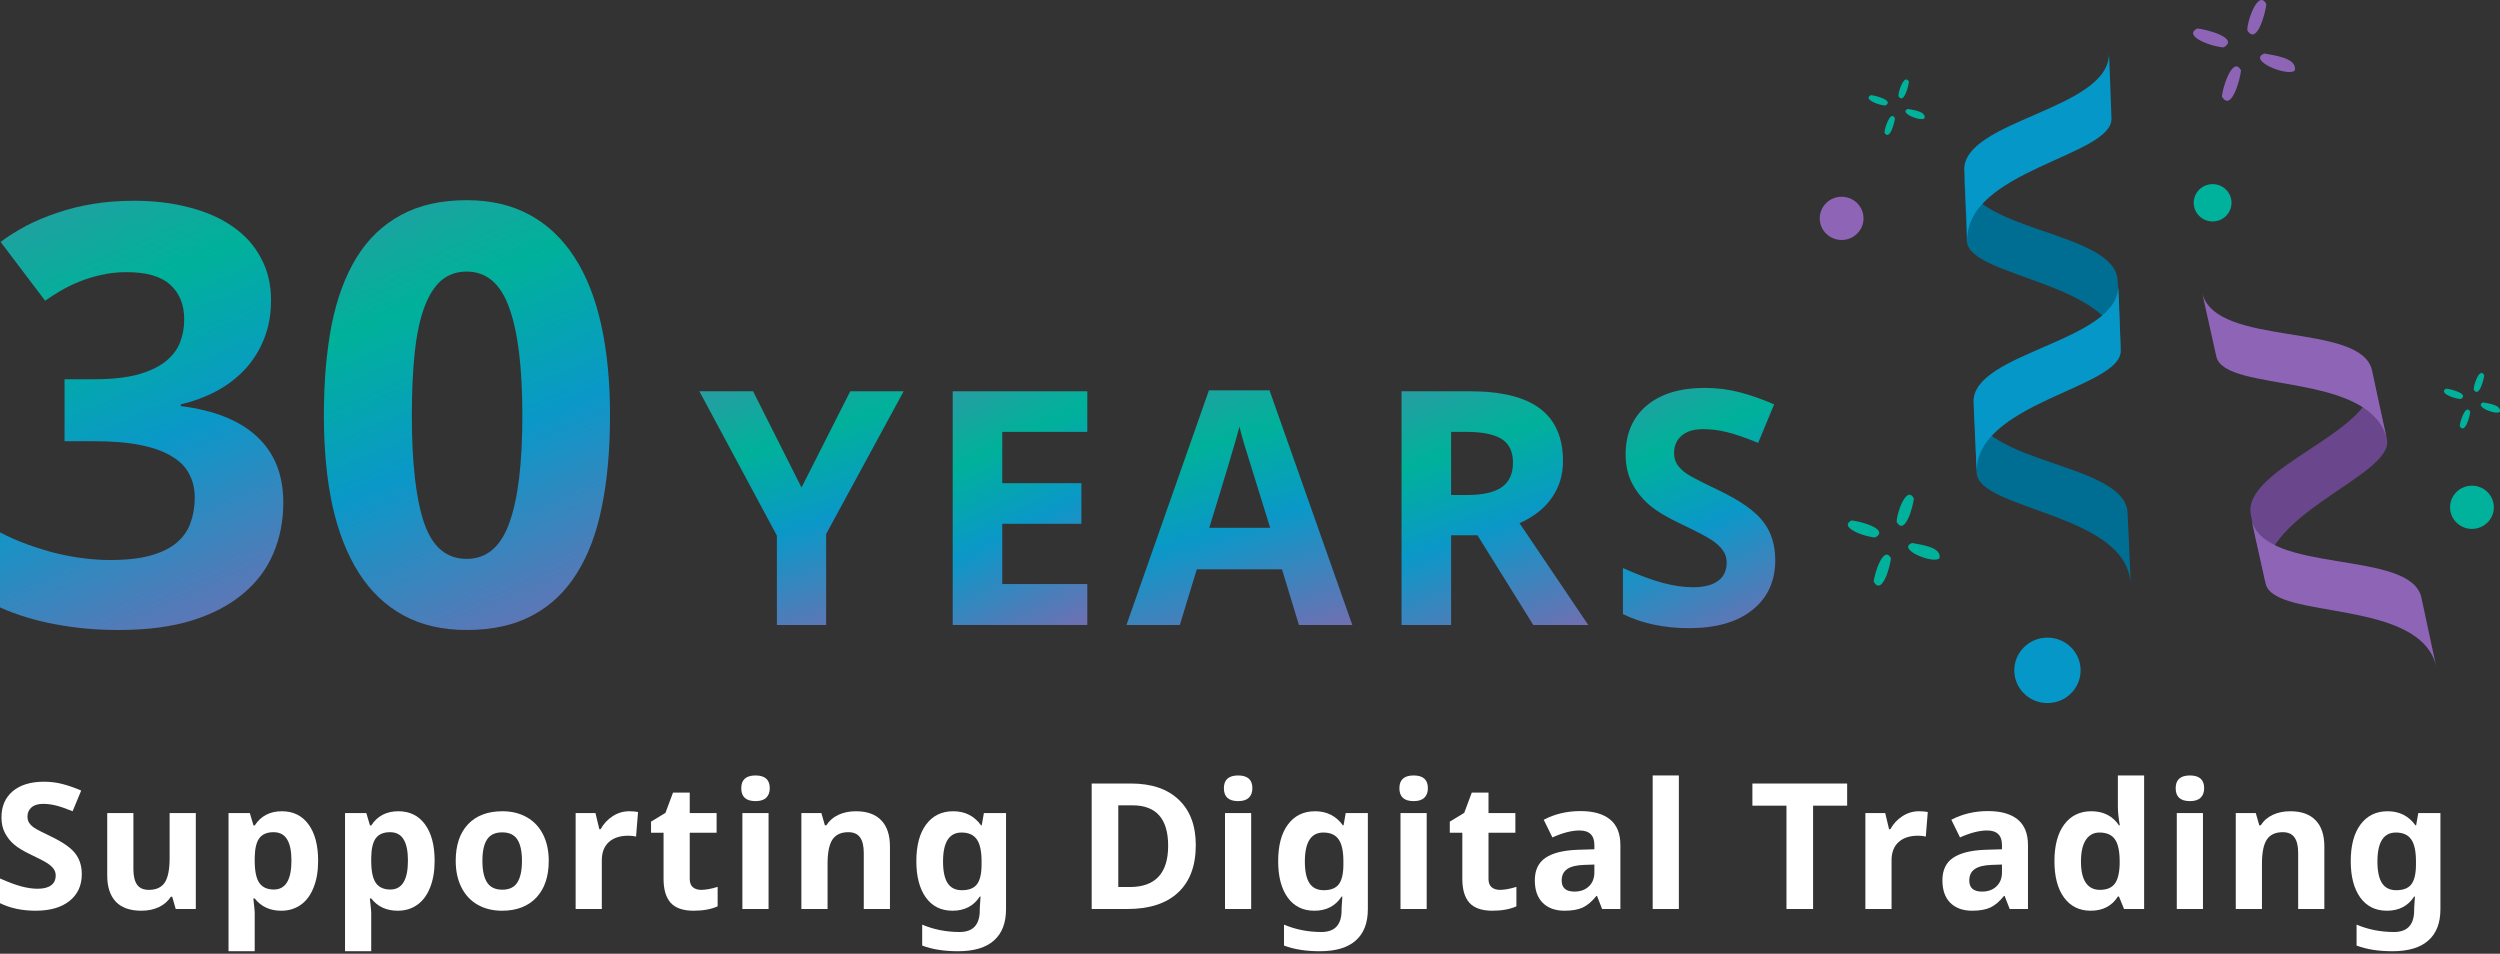 <svg width="519" height="198" viewBox="0 0 519 198" fill="none" xmlns="http://www.w3.org/2000/svg">
<rect x="0" y="0" width="519" height="198" fill="#333333" stroke="none"/>
<path d="M126.643 86.26C126.643 93.256 126.09 99.501 124.983 104.995C123.916 110.489 122.177 115.153 119.766 118.987C117.394 122.821 114.311 125.746 110.517 127.762C106.762 129.778 102.217 130.786 96.881 130.786C91.861 130.786 87.493 129.778 83.778 127.762C80.063 125.746 76.98 122.821 74.529 118.987C72.079 115.153 70.241 110.489 69.016 104.995C67.83 99.501 67.237 93.256 67.237 86.26C67.237 79.264 67.77 73 68.838 67.466C69.944 61.933 71.683 57.249 74.055 53.415C76.426 49.581 79.49 46.656 83.245 44.641C86.999 42.585 91.545 41.558 96.881 41.558C101.861 41.558 106.209 42.565 109.924 44.581C113.639 46.597 116.742 49.522 119.232 53.356C121.722 57.19 123.58 61.873 124.805 67.407C126.03 72.941 126.643 79.225 126.643 86.26ZM85.497 86.26C85.497 96.142 86.347 103.573 88.047 108.553C89.746 113.533 92.691 116.023 96.881 116.023C100.991 116.023 103.936 113.553 105.715 108.612C107.533 103.671 108.442 96.221 108.442 86.26C108.442 76.34 107.533 68.889 105.715 63.909C103.936 58.889 100.991 56.38 96.881 56.38C94.786 56.38 93.007 57.012 91.545 58.277C90.122 59.541 88.956 61.419 88.047 63.909C87.138 66.399 86.486 69.522 86.09 73.276C85.695 76.992 85.497 81.32 85.497 86.26Z" fill="url(#paint0_linear_3319_3)"/>
<path d="M56.266 62.309C56.266 65.313 55.772 68.021 54.784 70.432C53.835 72.803 52.511 74.898 50.812 76.716C49.151 78.495 47.175 79.997 44.883 81.222C42.63 82.408 40.179 83.317 37.531 83.949V84.305C44.527 85.175 49.823 87.309 53.42 90.708C57.017 94.068 58.815 98.613 58.815 104.344C58.815 108.139 58.124 111.657 56.74 114.898C55.396 118.099 53.302 120.886 50.456 123.257C47.65 125.629 44.092 127.486 39.784 128.83C35.515 130.135 30.476 130.787 24.666 130.787C20.002 130.787 15.614 130.391 11.504 129.601C7.393 128.85 3.559 127.684 0.002 126.103V110.51C1.781 111.459 3.658 112.289 5.634 113C7.611 113.712 9.587 114.325 11.563 114.838C13.539 115.313 15.476 115.668 17.373 115.906C19.31 116.143 21.128 116.261 22.828 116.261C26.227 116.261 29.053 115.945 31.306 115.313C33.559 114.68 35.357 113.791 36.701 112.645C38.045 111.498 38.993 110.135 39.547 108.554C40.14 106.933 40.436 105.174 40.436 103.277C40.436 101.499 40.061 99.898 39.31 98.475C38.598 97.013 37.413 95.787 35.752 94.799C34.132 93.771 31.997 92.981 29.349 92.428C26.701 91.874 23.44 91.598 19.567 91.598H13.401V78.732H19.448C23.085 78.732 26.108 78.416 28.519 77.784C30.93 77.112 32.847 76.222 34.27 75.116C35.733 73.969 36.76 72.645 37.353 71.143C37.946 69.641 38.242 68.041 38.242 66.341C38.242 63.258 37.274 60.847 35.337 59.108C33.44 57.369 30.416 56.499 26.266 56.499C24.369 56.499 22.591 56.697 20.93 57.092C19.31 57.448 17.788 57.922 16.365 58.515C14.982 59.068 13.697 59.701 12.512 60.412C11.365 61.084 10.318 61.756 9.369 62.428L0.121 50.215C1.781 48.989 3.579 47.863 5.516 46.835C7.492 45.808 9.626 44.918 11.919 44.167C14.211 43.377 16.682 42.764 19.33 42.33C21.978 41.895 24.804 41.677 27.808 41.677C32.077 41.677 35.95 42.152 39.428 43.1C42.946 44.009 45.95 45.353 48.44 47.132C50.93 48.871 52.847 51.025 54.191 53.594C55.574 56.124 56.266 59.029 56.266 62.309Z" fill="url(#paint1_linear_3319_3)"/>
<path d="M368.544 116.271C368.544 120.651 366.962 124.102 363.798 126.624C360.657 129.147 356.276 130.408 350.657 130.408C345.48 130.408 340.9 129.434 336.918 127.487V117.93C340.192 119.39 342.958 120.419 345.214 121.016C347.493 121.614 349.573 121.912 351.453 121.912C353.71 121.912 355.435 121.481 356.63 120.618C357.847 119.755 358.455 118.472 358.455 116.768C358.455 115.817 358.19 114.976 357.659 114.246C357.128 113.494 356.342 112.775 355.303 112.089C354.285 111.403 352.194 110.308 349.031 108.804C346.066 107.41 343.843 106.072 342.36 104.789C340.878 103.505 339.694 102.012 338.81 100.309C337.925 98.605 337.482 96.614 337.482 94.335C337.482 90.043 338.931 86.669 341.829 84.214C344.75 81.758 348.776 80.53 353.909 80.53C356.431 80.53 358.831 80.829 361.11 81.426C363.411 82.023 365.811 82.864 368.311 83.948L364.993 91.946C362.404 90.884 360.258 90.143 358.555 89.722C356.873 89.302 355.214 89.092 353.577 89.092C351.63 89.092 350.137 89.545 349.097 90.453C348.057 91.359 347.537 92.543 347.537 94.003C347.537 94.91 347.747 95.707 348.168 96.393C348.588 97.056 349.252 97.709 350.159 98.351C351.088 98.97 353.267 100.098 356.696 101.735C361.232 103.904 364.34 106.083 366.022 108.273C367.703 110.441 368.544 113.107 368.544 116.271Z" fill="url(#paint2_linear_3319_3)"/>
<path d="M301.249 102.764H304.567C307.82 102.764 310.22 102.222 311.769 101.138C313.317 100.054 314.092 98.351 314.092 96.028C314.092 93.727 313.295 92.09 311.702 91.116C310.131 90.143 307.687 89.656 304.368 89.656H301.249V102.764ZM301.249 111.127V129.744H290.961V81.227H305.098C311.691 81.227 316.569 82.433 319.733 84.844C322.897 87.234 324.479 90.873 324.479 95.762C324.479 98.616 323.693 101.16 322.122 103.395C320.552 105.607 318.328 107.344 315.452 108.605L329.722 129.744H318.306L306.724 111.127H301.249Z" fill="url(#paint3_linear_3319_3)"/>
<path d="M269.659 129.744L266.141 118.195H248.453L244.935 129.744H233.852L250.975 81.028H263.552L280.742 129.744H269.659ZM263.685 109.567C260.433 99.103 258.597 93.185 258.176 91.813C257.778 90.441 257.491 89.357 257.314 88.561C256.584 91.393 254.493 98.395 251.042 109.567H263.685Z" fill="url(#paint4_linear_3319_3)"/>
<path d="M225.724 129.744H197.782V81.227H225.724V89.656H208.069V100.309H224.496V108.738H208.069V121.248H225.724V129.744Z" fill="url(#paint5_linear_3319_3)"/>
<path d="M166.394 101.205L176.516 81.227H187.6L171.505 110.861V129.744H161.284V111.193L145.189 81.227H156.339L166.394 101.205Z" fill="url(#paint6_linear_3319_3)"/>
<path d="M497.474 184.807C498.935 184.807 499.98 184.392 500.609 183.56C501.239 182.717 501.554 181.357 501.554 179.48V178.821C501.554 176.695 501.221 175.168 500.556 174.242C499.903 173.303 498.846 172.834 497.385 172.834C494.831 172.834 493.554 174.842 493.554 178.856C493.554 180.852 493.869 182.343 494.498 183.329C495.14 184.314 496.131 184.807 497.474 184.807ZM506.632 188.745C506.632 191.608 505.794 193.775 504.119 195.248C502.456 196.733 499.974 197.475 496.672 197.475C493.762 197.475 491.279 197.083 489.224 196.299V191.952C491.636 192.974 494.225 193.484 496.993 193.484C499.784 193.484 501.18 191.976 501.18 188.959V188.567L501.34 186.126H501.18C499.909 188.086 498.026 189.066 495.532 189.066C493.144 189.066 491.291 188.145 489.973 186.304C488.666 184.463 488.013 181.957 488.013 178.785C488.013 175.519 488.69 172.977 490.044 171.159C491.41 169.33 493.287 168.416 495.674 168.416C498.121 168.416 500.045 169.39 501.447 171.338H501.589L502.035 168.79H506.632V188.745Z" fill="white"/>
<path d="M482.534 188.709H477.1V177.075C477.1 175.637 476.844 174.562 476.333 173.85C475.823 173.125 475.009 172.763 473.892 172.763C472.372 172.763 471.273 173.274 470.596 174.295C469.919 175.305 469.581 176.986 469.581 179.337V188.709H464.146V168.79H468.298L469.028 171.338H469.331C469.937 170.375 470.769 169.651 471.826 169.164C472.895 168.665 474.106 168.416 475.46 168.416C477.777 168.416 479.535 169.045 480.734 170.304C481.934 171.551 482.534 173.357 482.534 175.721V188.709Z" fill="white"/>
<path d="M451.669 163.64C451.669 161.87 452.655 160.985 454.627 160.985C456.598 160.985 457.584 161.87 457.584 163.64C457.584 164.483 457.335 165.143 456.836 165.618C456.349 166.081 455.613 166.313 454.627 166.313C452.655 166.313 451.669 165.422 451.669 163.64ZM457.335 188.709H451.901V168.789H457.335V188.709Z" fill="white"/>
<path d="M434.021 189.065C431.681 189.065 429.84 188.156 428.498 186.339C427.168 184.522 426.502 182.004 426.502 178.785C426.502 175.518 427.179 172.976 428.534 171.159C429.9 169.33 431.776 168.415 434.164 168.415C436.67 168.415 438.582 169.389 439.901 171.337H440.079C439.806 169.852 439.669 168.528 439.669 167.364V160.985H445.121V188.709H440.952L439.901 186.125H439.669C438.434 188.085 436.551 189.065 434.021 189.065ZM435.928 184.736C437.317 184.736 438.333 184.332 438.974 183.524C439.628 182.716 439.984 181.344 440.043 179.408V178.82C440.043 176.682 439.711 175.15 439.046 174.223C438.392 173.297 437.323 172.834 435.839 172.834C434.627 172.834 433.683 173.35 433.006 174.384C432.341 175.405 432.008 176.896 432.008 178.856C432.008 180.816 432.346 182.289 433.024 183.275C433.701 184.249 434.669 184.736 435.928 184.736Z" fill="white"/>
<path d="M417.213 188.709L416.162 186H416.019C415.104 187.153 414.16 187.954 413.186 188.406C412.224 188.845 410.965 189.065 409.409 189.065C407.497 189.065 405.988 188.519 404.883 187.426C403.791 186.333 403.244 184.777 403.244 182.758C403.244 180.643 403.981 179.087 405.453 178.09C406.938 177.08 409.171 176.522 412.153 176.415L415.609 176.308V175.435C415.609 173.416 414.576 172.406 412.509 172.406C410.917 172.406 409.047 172.887 406.897 173.849L405.097 170.179C407.39 168.979 409.932 168.379 412.723 168.379C415.395 168.379 417.444 168.961 418.87 170.125C420.295 171.289 421.008 173.059 421.008 175.435V188.709H417.213ZM415.609 179.479L413.507 179.551C411.927 179.598 410.751 179.883 409.979 180.406C409.207 180.929 408.821 181.724 408.821 182.793C408.821 184.326 409.7 185.092 411.458 185.092C412.717 185.092 413.721 184.73 414.469 184.005C415.229 183.28 415.609 182.318 415.609 181.119V179.479Z" fill="white"/>
<path d="M398.371 168.416C399.107 168.416 399.719 168.469 400.206 168.576L399.796 173.672C399.357 173.553 398.822 173.493 398.193 173.493C396.458 173.493 395.104 173.939 394.13 174.83C393.168 175.721 392.687 176.968 392.687 178.571V188.709H387.253V168.79H391.369L392.17 172.139H392.438C393.055 171.023 393.887 170.126 394.932 169.449C395.989 168.76 397.136 168.416 398.371 168.416Z" fill="white"/>
<path d="M376.396 188.709H370.872V167.257H363.799V162.66H383.469V167.257H376.396V188.709Z" fill="white"/>
<path d="M348.531 188.709H343.097V160.985H348.531V188.709Z" fill="white"/>
<path d="M332.597 188.709L331.545 186H331.403C330.488 187.153 329.544 187.954 328.57 188.406C327.608 188.845 326.349 189.065 324.793 189.065C322.88 189.065 321.372 188.519 320.267 187.426C319.174 186.333 318.628 184.777 318.628 182.758C318.628 180.643 319.364 179.087 320.837 178.09C322.322 177.08 324.555 176.522 327.537 176.415L330.993 176.308V175.435C330.993 173.416 329.96 172.406 327.893 172.406C326.301 172.406 324.43 172.887 322.28 173.849L320.481 170.179C322.773 168.979 325.315 168.379 328.107 168.379C330.779 168.379 332.828 168.961 334.254 170.125C335.679 171.289 336.392 173.059 336.392 175.435V188.709H332.597ZM330.993 179.479L328.891 179.551C327.311 179.598 326.135 179.883 325.363 180.406C324.591 180.929 324.205 181.724 324.205 182.793C324.205 184.326 325.084 185.092 326.842 185.092C328.101 185.092 329.104 184.73 329.853 184.005C330.613 183.28 330.993 182.318 330.993 181.119V179.479Z" fill="white"/>
<path d="M311.383 184.736C312.334 184.736 313.474 184.528 314.804 184.112V188.156C313.45 188.762 311.787 189.065 309.815 189.065C307.642 189.065 306.056 188.519 305.058 187.426C304.072 186.321 303.579 184.67 303.579 182.473V172.869H300.978V170.571L303.971 168.754L305.539 164.549H309.014V168.789H314.59V172.869H309.014V182.473C309.014 183.245 309.227 183.815 309.655 184.183C310.094 184.551 310.671 184.736 311.383 184.736Z" fill="white"/>
<path d="M290.514 163.64C290.514 161.87 291.5 160.985 293.471 160.985C295.443 160.985 296.429 161.87 296.429 163.64C296.429 164.483 296.18 165.143 295.681 165.618C295.194 166.081 294.457 166.313 293.471 166.313C291.5 166.313 290.514 165.422 290.514 163.64ZM296.18 188.709H290.745V168.789H296.18V188.709Z" fill="white"/>
<path d="M274.808 184.807C276.269 184.807 277.314 184.392 277.944 183.56C278.573 182.717 278.888 181.357 278.888 179.48V178.821C278.888 176.695 278.556 175.168 277.89 174.242C277.237 173.303 276.18 172.834 274.719 172.834C272.165 172.834 270.888 174.842 270.888 178.856C270.888 180.852 271.203 182.343 271.833 183.329C272.474 184.314 273.466 184.807 274.808 184.807ZM283.966 188.745C283.966 191.608 283.129 193.775 281.454 195.248C279.791 196.733 277.308 197.475 274.006 197.475C271.096 197.475 268.614 197.083 266.559 196.299V191.952C268.97 192.974 271.559 193.484 274.327 193.484C277.118 193.484 278.514 191.976 278.514 188.959V188.567L278.674 186.126H278.514C277.243 188.086 275.36 189.066 272.866 189.066C270.479 189.066 268.626 188.145 267.307 186.304C266 184.463 265.347 181.957 265.347 178.785C265.347 175.519 266.024 172.977 267.378 171.159C268.744 169.33 270.621 168.416 273.009 168.416C275.455 168.416 277.38 169.39 278.781 171.338H278.924L279.369 168.79H283.966V188.745Z" fill="white"/>
<path d="M254.079 163.64C254.079 161.87 255.064 160.985 257.036 160.985C259.008 160.985 259.994 161.87 259.994 163.64C259.994 164.483 259.744 165.143 259.246 165.618C258.759 166.081 258.022 166.313 257.036 166.313C255.064 166.313 254.079 165.422 254.079 163.64ZM259.744 188.709H254.31V168.789H259.744V188.709Z" fill="white"/>
<path d="M248.245 175.435C248.245 179.723 247.022 183.007 244.575 185.288C242.14 187.569 238.618 188.709 234.009 188.709H226.633V162.66H234.811C239.063 162.66 242.365 163.783 244.717 166.028C247.069 168.273 248.245 171.408 248.245 175.435ZM242.508 175.578C242.508 169.983 240.037 167.186 235.096 167.186H232.156V184.148H234.526C239.847 184.148 242.508 181.291 242.508 175.578Z" fill="white"/>
<path d="M199.694 184.807C201.155 184.807 202.201 184.392 202.83 183.56C203.46 182.717 203.774 181.357 203.774 179.48V178.821C203.774 176.695 203.442 175.168 202.777 174.242C202.123 173.303 201.066 172.834 199.605 172.834C197.051 172.834 195.775 174.842 195.775 178.856C195.775 180.852 196.089 182.343 196.719 183.329C197.36 184.314 198.352 184.807 199.694 184.807ZM208.852 188.745C208.852 191.608 208.015 193.775 206.34 195.248C204.677 196.733 202.195 197.475 198.893 197.475C195.982 197.475 193.5 197.083 191.445 196.299V191.952C193.856 192.974 196.446 193.484 199.213 193.484C202.005 193.484 203.4 191.976 203.4 188.959V188.567L203.561 186.126H203.4C202.129 188.086 200.247 189.066 197.752 189.066C195.365 189.066 193.512 188.145 192.193 186.304C190.887 184.463 190.233 181.957 190.233 178.785C190.233 175.519 190.91 172.977 192.265 171.159C193.631 169.33 195.507 168.416 197.895 168.416C200.342 168.416 202.266 169.39 203.668 171.338H203.81L204.256 168.79H208.852V188.745Z" fill="white"/>
<path d="M184.754 188.709H179.32V177.075C179.32 175.637 179.064 174.562 178.554 173.85C178.043 173.125 177.229 172.763 176.113 172.763C174.592 172.763 173.494 173.274 172.817 174.295C172.139 175.305 171.801 176.986 171.801 179.337V188.709H166.367V168.79H170.518L171.249 171.338H171.552C172.157 170.375 172.989 169.651 174.046 169.164C175.115 168.665 176.327 168.416 177.681 168.416C179.997 168.416 181.755 169.045 182.954 170.304C184.154 171.551 184.754 173.357 184.754 175.721V188.709Z" fill="white"/>
<path d="M153.888 163.64C153.888 161.87 154.874 160.985 156.845 160.985C158.817 160.985 159.803 161.87 159.803 163.64C159.803 164.483 159.554 165.143 159.055 165.618C158.568 166.081 157.831 166.313 156.845 166.313C154.874 166.313 153.888 165.422 153.888 163.64ZM159.554 188.709H154.119V168.789H159.554V188.709Z" fill="white"/>
<path d="M145.56 184.736C146.51 184.736 147.651 184.528 148.981 184.112V188.156C147.627 188.762 145.964 189.065 143.992 189.065C141.818 189.065 140.233 188.519 139.235 187.426C138.249 186.321 137.756 184.67 137.756 182.473V172.869H135.155V170.571L138.148 168.754L139.716 164.549H143.19V168.789H148.767V172.869H143.19V182.473C143.19 183.245 143.404 183.815 143.832 184.183C144.271 184.551 144.847 184.736 145.56 184.736Z" fill="white"/>
<path d="M130.62 168.416C131.357 168.416 131.969 168.469 132.456 168.576L132.046 173.672C131.606 173.553 131.072 173.493 130.442 173.493C128.708 173.493 127.354 173.939 126.38 174.83C125.418 175.721 124.937 176.968 124.937 178.571V188.709H119.502V168.79H123.618L124.42 172.139H124.687C125.305 171.023 126.136 170.126 127.182 169.449C128.239 168.76 129.385 168.416 130.62 168.416Z" fill="white"/>
<path d="M100.147 178.714C100.147 180.686 100.468 182.176 101.109 183.186C101.763 184.196 102.82 184.7 104.281 184.7C105.73 184.7 106.769 184.202 107.399 183.204C108.04 182.194 108.361 180.697 108.361 178.714C108.361 176.742 108.04 175.263 107.399 174.277C106.757 173.291 105.706 172.799 104.245 172.799C102.796 172.799 101.751 173.291 101.109 174.277C100.468 175.251 100.147 176.73 100.147 178.714ZM113.92 178.714C113.92 181.957 113.065 184.493 111.354 186.322C109.644 188.151 107.262 189.066 104.209 189.066C102.297 189.066 100.61 188.65 99.149 187.818C97.688 186.975 96.566 185.769 95.782 184.202C94.998 182.634 94.606 180.804 94.606 178.714C94.606 175.459 95.455 172.929 97.154 171.124C98.852 169.318 101.24 168.416 104.316 168.416C106.229 168.416 107.915 168.831 109.376 169.663C110.837 170.494 111.96 171.688 112.744 173.244C113.528 174.8 113.92 176.623 113.92 178.714Z" fill="white"/>
<path d="M82.568 189.066C80.228 189.066 78.393 188.216 77.063 186.518H76.778C76.968 188.181 77.063 189.143 77.063 189.404V197.475H71.628V168.79H76.047L76.813 171.373H77.063C78.334 169.401 80.216 168.416 82.711 168.416C85.063 168.416 86.904 169.324 88.234 171.142C89.564 172.959 90.23 175.483 90.23 178.714C90.23 180.84 89.915 182.687 89.285 184.255C88.668 185.823 87.783 187.017 86.63 187.836C85.478 188.656 84.124 189.066 82.568 189.066ZM80.965 172.763C79.622 172.763 78.642 173.179 78.025 174.01C77.407 174.83 77.086 176.19 77.063 178.09V178.678C77.063 180.816 77.377 182.349 78.007 183.275C78.648 184.202 79.658 184.665 81.036 184.665C83.471 184.665 84.688 182.657 84.688 178.643C84.688 176.683 84.385 175.216 83.78 174.242C83.186 173.256 82.248 172.763 80.965 172.763Z" fill="white"/>
<path d="M58.383 189.066C56.043 189.066 54.208 188.216 52.877 186.518H52.592C52.782 188.181 52.877 189.143 52.877 189.404V197.475H47.443V168.79H51.861L52.628 171.373H52.877C54.148 169.401 56.031 168.416 58.525 168.416C60.877 168.416 62.718 169.324 64.049 171.142C65.379 172.959 66.044 175.483 66.044 178.714C66.044 180.84 65.729 182.687 65.1 184.255C64.482 185.823 63.597 187.017 62.445 187.836C61.293 188.656 59.939 189.066 58.383 189.066ZM56.779 172.763C55.437 172.763 54.457 173.179 53.839 174.01C53.222 174.83 52.901 176.19 52.877 178.09V178.678C52.877 180.816 53.192 182.349 53.821 183.275C54.463 184.202 55.472 184.665 56.85 184.665C59.285 184.665 60.503 182.657 60.503 178.643C60.503 176.683 60.2 175.216 59.594 174.242C59 173.256 58.062 172.763 56.779 172.763Z" fill="white"/>
<path d="M36.479 188.709L35.749 186.161H35.464C34.882 187.088 34.056 187.806 32.987 188.317C31.918 188.816 30.701 189.065 29.335 189.065C26.995 189.065 25.231 188.442 24.043 187.195C22.855 185.935 22.261 184.13 22.261 181.778V168.789H27.695V180.424C27.695 181.861 27.951 182.942 28.462 183.667C28.972 184.379 29.786 184.736 30.903 184.736C32.423 184.736 33.522 184.231 34.199 183.221C34.876 182.2 35.214 180.513 35.214 178.161V168.789H40.649V188.709H36.479Z" fill="white"/>
<path d="M16.98 181.475C16.98 183.827 16.131 185.68 14.432 187.034C12.745 188.388 10.393 189.065 7.376 189.065C4.597 189.065 2.138 188.543 0 187.498V182.366C1.758 183.15 3.243 183.702 4.454 184.023C5.678 184.344 6.794 184.504 7.804 184.504C9.015 184.504 9.942 184.273 10.583 183.809C11.237 183.346 11.563 182.657 11.563 181.743C11.563 181.232 11.421 180.78 11.136 180.389C10.851 179.985 10.429 179.599 9.871 179.23C9.324 178.862 8.202 178.274 6.503 177.466C4.912 176.718 3.718 176 2.922 175.311C2.126 174.622 1.491 173.82 1.016 172.905C0.54 171.991 0.303 170.922 0.303 169.698C0.303 167.394 1.081 165.582 2.637 164.264C4.205 162.945 6.367 162.286 9.122 162.286C10.476 162.286 11.765 162.447 12.989 162.767C14.224 163.088 15.513 163.539 16.855 164.121L15.073 168.415C13.684 167.845 12.531 167.447 11.617 167.222C10.714 166.996 9.823 166.883 8.944 166.883C7.899 166.883 7.097 167.127 6.539 167.614C5.981 168.101 5.702 168.736 5.702 169.52C5.702 170.007 5.814 170.435 6.04 170.803C6.266 171.159 6.622 171.51 7.109 171.854C7.608 172.187 8.778 172.792 10.619 173.671C13.054 174.835 14.723 176.005 15.626 177.181C16.528 178.345 16.98 179.777 16.98 181.475Z" fill="white"/>
<path d="M470.495 0.847C470.364 2.536 468.522 9.551 466.548 6.303C466.416 4.614 468.785 -2.4 470.495 0.847Z" fill="#8E65B6"/>
<path d="M465.229 14.617C465.098 16.305 463.256 23.32 461.282 20.072C461.282 18.514 463.519 11.369 465.229 14.617Z" fill="#8E65B6"/>
<path d="M456.148 5.913C457.858 6.043 464.964 7.862 461.674 9.81C459.964 9.94 452.858 7.602 456.148 5.913Z" fill="#8E65B6"/>
<path d="M470.093 11.109C472.067 11.499 476.936 12.018 476.41 14.617C475.094 16.045 466.409 12.538 470.093 11.109Z" fill="#8E65B6"/>
<path d="M396.289 16.961C396.217 17.891 395.202 21.753 394.115 19.965C394.043 19.035 395.347 15.173 396.289 16.961Z" fill="#00B29B"/>
<path d="M393.387 24.543C393.315 25.473 392.3 29.335 391.213 27.547C391.213 26.689 392.445 22.755 393.387 24.543Z" fill="#00B29B"/>
<path d="M388.39 19.75C389.332 19.822 393.245 20.823 391.433 21.896C390.491 21.968 386.578 20.68 388.39 19.75Z" fill="#00B29B"/>
<path d="M396.069 22.612C397.156 22.826 399.837 23.113 399.548 24.543C398.823 25.33 394.041 23.399 396.069 22.612Z" fill="#00B29B"/>
<path d="M515.722 77.893C515.649 78.823 514.635 82.686 513.548 80.897C513.475 79.968 514.78 76.105 515.722 77.893Z" fill="#00B29B"/>
<path d="M512.821 85.475C512.748 86.405 511.734 90.268 510.647 88.479C510.647 87.621 511.879 83.687 512.821 85.475Z" fill="#00B29B"/>
<path d="M507.823 80.683C508.765 80.754 512.678 81.756 510.867 82.829C509.925 82.9 506.012 81.613 507.823 80.683Z" fill="#00B29B"/>
<path d="M515.5 83.544C516.587 83.759 519.268 84.045 518.978 85.475C518.254 86.262 513.471 84.331 515.5 83.544Z" fill="#00B29B"/>
<path d="M397.313 103.472C397.194 104.995 395.533 111.32 393.753 108.391C393.635 106.869 395.77 100.544 397.313 103.472Z" fill="#00B29B"/>
<path d="M392.56 115.888C392.441 117.41 390.78 123.735 389 120.807C389 119.402 391.018 112.959 392.56 115.888Z" fill="#00B29B"/>
<path d="M384.377 108.04C385.92 108.157 392.327 109.797 389.361 111.554C387.818 111.671 381.411 109.563 384.377 108.04Z" fill="#00B29B"/>
<path d="M396.95 112.725C398.73 113.076 403.12 113.545 402.645 115.888C401.459 117.176 393.627 114.014 396.95 112.725Z" fill="#00B29B"/>
<path d="M492.604 78.037C492.604 78.037 493.771 83.5 495.517 91.172C497.264 98.844 467.308 107.022 470.451 121.538C470.451 121.538 469.449 117.212 467.308 107.022C465.042 96.863 494.694 89.549 492.604 78.037Z" fill="#6A478D"/>
<path d="M457.205 60.894C457.205 60.894 458.372 66.357 460.119 74.029C461.865 81.701 492.441 76.901 495.584 91.418C495.584 91.418 494.582 87.091 492.441 76.901C490.176 66.742 460.041 72.216 457.205 60.894Z" fill="#8E65B6"/>
<path d="M467.442 108.035C467.442 108.035 468.609 113.498 470.355 121.17C472.102 128.843 502.678 124.042 505.821 138.559C505.821 138.559 504.819 134.232 502.678 124.042C500.445 114.006 470.402 119.325 467.442 108.035Z" fill="#8E65B6"/>
<path d="M407.782 36.493C407.782 36.493 408.039 42.07 408.296 49.93C408.553 57.789 439.629 58.296 440.271 73.127C440.271 73.127 440.143 68.691 439.629 58.296C439.244 47.901 408.681 48.155 407.782 36.493Z" fill="#006E92"/>
<path d="M437.828 11.14C437.828 11.14 438.085 16.718 438.342 24.577C438.599 32.437 407.78 35.352 408.422 50.183C408.422 50.183 408.293 45.746 407.78 35.352C407.394 24.957 437.828 22.802 437.828 11.14Z" fill="#0597C7"/>
<path d="M409.834 84.662C409.834 84.662 410.091 90.24 410.348 98.099C410.604 105.959 441.681 106.466 442.323 121.297C442.323 121.297 442.194 116.86 441.681 106.466C441.295 96.071 410.604 96.325 409.834 84.662Z" fill="#006E92"/>
<path d="M439.754 59.31C439.754 59.31 440.011 64.888 440.267 72.747C440.524 80.606 409.705 83.522 410.347 98.353C410.347 98.353 410.218 93.916 409.705 83.522C409.32 73.127 439.882 70.972 439.754 59.31Z" fill="#0597C7"/>
<ellipse cx="459.34" cy="42.099" rx="3.922" ry="3.873" fill="#00B29B"/>
<ellipse cx="513.177" cy="105.313" rx="4.545" ry="4.486" fill="#00B29B"/>
<ellipse cx="382.324" cy="45.334" rx="4.545" ry="4.486" fill="#8E65B6"/>
<ellipse cx="425.051" cy="139.165" rx="6.884" ry="6.795" fill="#0597C7"/>
<defs>
<linearGradient id="paint0_linear_3319_3" x1="82.113" y1="-253.333" x2="331.604" y2="331.969" gradientUnits="userSpaceOnUse">
<stop stop-color="#8467AD"/>
<stop offset="0.019" stop-color="#8467AD"/>
<stop offset="0.225" stop-color="#3093C5"/>
<stop offset="0.255" stop-color="#4B85BD"/>
<stop offset="0.275" stop-color="#0A98C8"/>
<stop offset="0.33" stop-color="#7575B3"/>
<stop offset="0.46" stop-color="#00B19A"/>
<stop offset="0.51" stop-color="#0A98C8"/>
<stop offset="0.597" stop-color="#8467AD"/>
<stop offset="1" stop-color="#8467AD"/>
</linearGradient>
<linearGradient id="paint1_linear_3319_3" x1="14.73" y1="-252.822" x2="265.39" y2="330.129" gradientUnits="userSpaceOnUse">
<stop stop-color="#8467AD"/>
<stop offset="0.019" stop-color="#8467AD"/>
<stop offset="0.225" stop-color="#3093C5"/>
<stop offset="0.255" stop-color="#4B85BD"/>
<stop offset="0.275" stop-color="#0A98C8"/>
<stop offset="0.33" stop-color="#7575B3"/>
<stop offset="0.46" stop-color="#00B19A"/>
<stop offset="0.51" stop-color="#0A98C8"/>
<stop offset="0.597" stop-color="#8467AD"/>
<stop offset="1" stop-color="#8467AD"/>
</linearGradient>
<linearGradient id="paint2_linear_3319_3" x1="344.838" y1="-84.311" x2="489.003" y2="237.789" gradientUnits="userSpaceOnUse">
<stop stop-color="#8467AD"/>
<stop offset="0.019" stop-color="#8467AD"/>
<stop offset="0.225" stop-color="#3093C5"/>
<stop offset="0.255" stop-color="#4B85BD"/>
<stop offset="0.275" stop-color="#0A98C8"/>
<stop offset="0.33" stop-color="#7575B3"/>
<stop offset="0.46" stop-color="#00B19A"/>
<stop offset="0.51" stop-color="#0A98C8"/>
<stop offset="0.597" stop-color="#8467AD"/>
<stop offset="1" stop-color="#8467AD"/>
</linearGradient>
<linearGradient id="paint3_linear_3319_3" x1="300.668" y1="-79.118" x2="419.293" y2="254.822" gradientUnits="userSpaceOnUse">
<stop stop-color="#8467AD"/>
<stop offset="0.019" stop-color="#8467AD"/>
<stop offset="0.225" stop-color="#3093C5"/>
<stop offset="0.255" stop-color="#4B85BD"/>
<stop offset="0.275" stop-color="#0A98C8"/>
<stop offset="0.33" stop-color="#7575B3"/>
<stop offset="0.46" stop-color="#00B19A"/>
<stop offset="0.51" stop-color="#0A98C8"/>
<stop offset="0.597" stop-color="#8467AD"/>
<stop offset="1" stop-color="#8467AD"/>
</linearGradient>
<linearGradient id="paint4_linear_3319_3" x1="245.594" y1="-79.975" x2="348.028" y2="267.446" gradientUnits="userSpaceOnUse">
<stop stop-color="#8467AD"/>
<stop offset="0.019" stop-color="#8467AD"/>
<stop offset="0.225" stop-color="#3093C5"/>
<stop offset="0.255" stop-color="#4B85BD"/>
<stop offset="0.275" stop-color="#0A98C8"/>
<stop offset="0.33" stop-color="#7575B3"/>
<stop offset="0.46" stop-color="#00B19A"/>
<stop offset="0.51" stop-color="#0A98C8"/>
<stop offset="0.597" stop-color="#8467AD"/>
<stop offset="1" stop-color="#8467AD"/>
</linearGradient>
<linearGradient id="paint5_linear_3319_3" x1="204.779" y1="-79.118" x2="353.891" y2="223.484" gradientUnits="userSpaceOnUse">
<stop stop-color="#8467AD"/>
<stop offset="0.019" stop-color="#8467AD"/>
<stop offset="0.225" stop-color="#3093C5"/>
<stop offset="0.255" stop-color="#4B85BD"/>
<stop offset="0.275" stop-color="#0A98C8"/>
<stop offset="0.33" stop-color="#7575B3"/>
<stop offset="0.46" stop-color="#00B19A"/>
<stop offset="0.51" stop-color="#0A98C8"/>
<stop offset="0.597" stop-color="#8467AD"/>
<stop offset="1" stop-color="#8467AD"/>
</linearGradient>
<linearGradient id="paint6_linear_3319_3" x1="155.809" y1="-79.118" x2="266.264" y2="261.102" gradientUnits="userSpaceOnUse">
<stop stop-color="#8467AD"/>
<stop offset="0.019" stop-color="#8467AD"/>
<stop offset="0.225" stop-color="#3093C5"/>
<stop offset="0.255" stop-color="#4B85BD"/>
<stop offset="0.275" stop-color="#0A98C8"/>
<stop offset="0.33" stop-color="#7575B3"/>
<stop offset="0.46" stop-color="#00B19A"/>
<stop offset="0.51" stop-color="#0A98C8"/>
<stop offset="0.597" stop-color="#8467AD"/>
<stop offset="1" stop-color="#8467AD"/>
</linearGradient>
</defs>
</svg>
